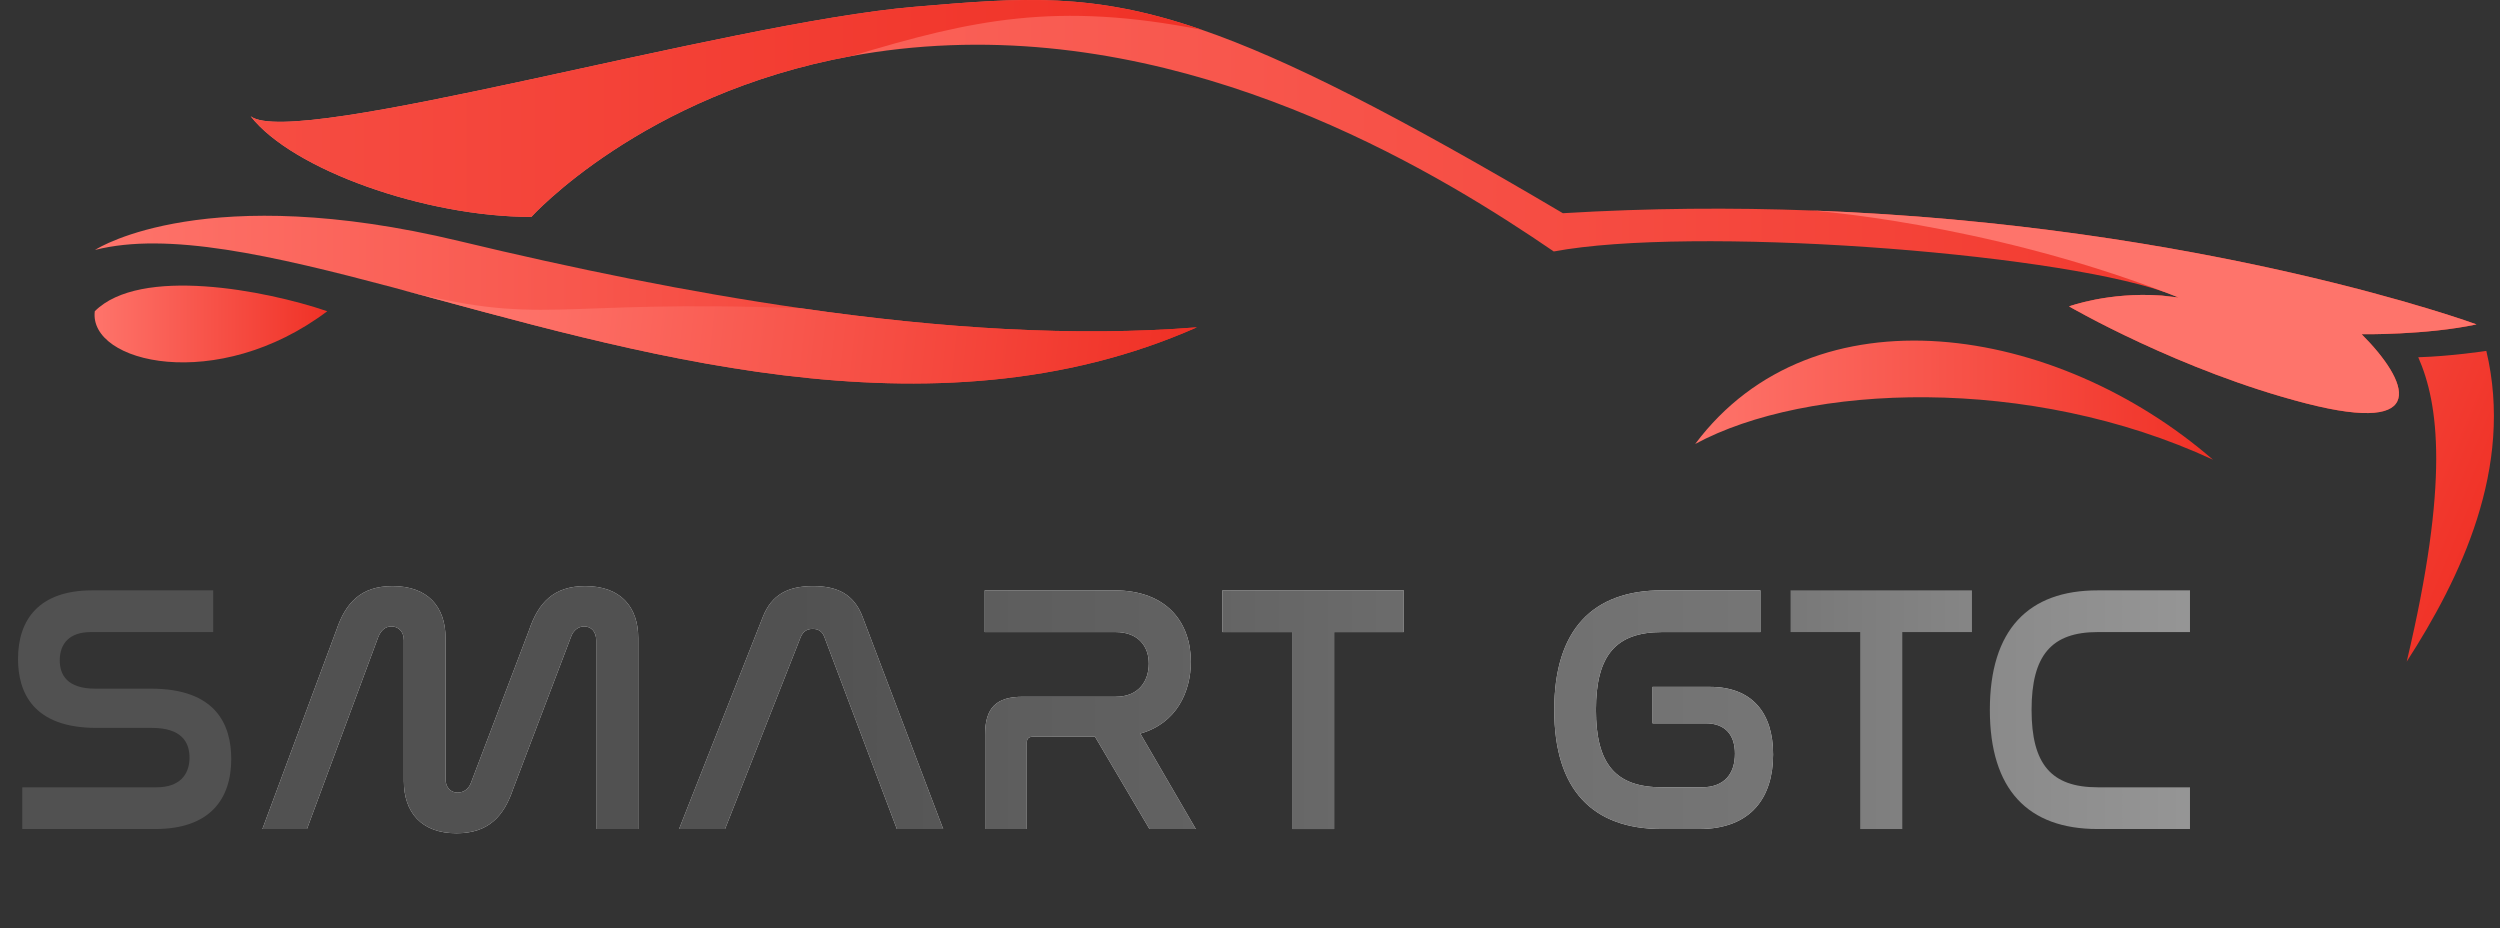 <?xml version="1.0" encoding="UTF-8"?> <svg xmlns="http://www.w3.org/2000/svg" width="264" height="98" viewBox="0 0 264 98" fill="none"><rect x="0" y="0" width="264" height="98" fill="#333333" stroke="none"/><path d="M249.39 35.295C254.31 40.225 256.78 46.005 243.51 42.595C230.24 39.185 218.49 32.355 218.49 32.355C218.49 32.355 222.63 30.825 228.16 31.205H228.22L230.05 31.415C229.6 31.215 229.09 31.015 228.52 30.815C228.5 30.815 228.47 30.815 228.45 30.795C216.14 26.585 178.55 23.845 164.08 26.555C152.71 18.785 128.51 3.715 100.36 4.775C96.66 4.915 93.19 5.315 89.94 5.915H89.92C67.78 9.955 56.11 22.905 56.11 22.905C44.91 22.905 30.86 17.915 26.47 12.275C31.01 15.805 76.52 2.415 96.61 0.715C107.97 -0.255 115.33 -0.855 126.94 3.155C135.87 6.235 147.32 12.045 165.04 22.515C174.21 21.965 182.98 21.915 191.24 22.225C232.94 23.755 261.52 34.255 261.52 34.255C256.21 35.395 249.39 35.295 249.39 35.295Z" fill="url(#paint0_linear_532_162)"></path><path d="M126.39 34.565C98.25 47.025 66.47 37.015 41.62 30.385C41.62 30.385 41.6 30.375 41.59 30.375C28.72 26.955 17.72 24.435 10.03 26.395C10.51 26.085 21.91 19.075 48.49 25.455C60.59 28.365 72.77 30.855 84.61 32.555C99.34 34.685 113.54 35.595 126.39 34.565Z" fill="url(#paint1_linear_532_162)"></path><path d="M10.01 32.866C14.79 28.086 28.04 30.646 34.56 32.866C22.95 41.606 9.33 38.346 10.01 32.866Z" fill="url(#paint2_linear_532_162)"></path><path d="M179.01 46.885C191.53 30.155 217.16 34.205 233.69 48.545C214.32 39.555 190.79 40.505 179.01 46.885Z" fill="url(#paint3_linear_532_162)"></path><path d="M262.559 37.065C265.489 49.395 259.819 61.065 254.149 69.865C258.679 50.785 257.519 42.625 255.369 37.725C258.819 37.625 262.559 37.055 262.559 37.055V37.065Z" fill="url(#paint4_linear_532_162)"></path><path d="M126.94 3.155C111.55 0.135 102.72 2.065 89.94 5.915H89.92C67.78 9.955 56.11 22.905 56.11 22.905C44.91 22.905 30.86 17.915 26.47 12.275C31.01 15.805 76.52 2.415 96.61 0.715C107.97 -0.255 115.33 -0.855 126.94 3.155Z" fill="url(#paint5_linear_532_162)"></path><path d="M249.39 35.295C254.31 40.225 256.78 46.005 243.51 42.595C230.24 39.185 218.49 32.355 218.49 32.355C218.49 32.355 222.63 30.825 228.16 31.205H228.22L230.05 31.415C229.54 31.215 229.03 31.015 228.52 30.815C228.5 30.815 228.47 30.815 228.45 30.795C209.28 23.505 191.24 22.225 191.24 22.225C232.94 23.755 261.52 34.255 261.52 34.255C256.21 35.395 249.39 35.295 249.39 35.295Z" fill="url(#paint6_linear_532_162)"></path><path d="M126.39 34.565C98.25 47.025 66.47 37.015 41.62 30.385C57.63 34.655 57.81 31.545 84.61 32.555C99.34 34.685 113.54 35.595 126.39 34.565Z" fill="url(#paint7_linear_532_162)"></path><path d="M9.745 62.342H22.515V66.747H9.596C7.318 66.747 6.31 67.98 6.31 69.734C6.31 71.265 7.094 72.722 10.044 72.722H15.944C22.814 72.722 24.419 76.53 24.419 80.152C24.419 84.409 22.142 87.545 16.392 87.545H2.352V83.139H16.541C18.931 83.139 20.013 81.832 20.013 80.003C20.013 78.36 19.155 76.866 16.055 76.866H10.193C3.472 76.866 1.904 73.095 1.904 69.585C1.904 65.403 4.145 62.342 9.745 62.342Z" fill="url(#paint8_linear_532_162)"></path><path d="M221.517 62.342H231.262V66.747H221.517C216.663 66.747 214.534 69.174 214.534 74.962C214.534 80.712 216.625 83.139 221.517 83.139H231.262V87.545H221.517C214.161 87.545 210.128 83.4 210.128 74.962C210.128 66.486 214.198 62.342 221.517 62.342Z" fill="url(#paint9_linear_532_162)"></path><path d="M189.083 62.342H208.237V66.747H200.882V87.545H196.438V66.747H189.083V62.342Z" fill="url(#paint10_linear_532_162)"></path><path d="M175.517 62.342H185.897V66.747H175.517C170.663 66.747 168.534 69.174 168.534 74.962C168.534 80.712 170.625 83.139 175.517 83.139H179.698C182.163 83.139 183.208 81.645 183.208 79.592C183.208 77.576 182.163 76.381 180.109 76.381H174.508V72.535H180.557C185.038 72.535 187.241 75.298 187.241 79.666C187.241 84.072 185.038 87.545 179.4 87.545H175.517C168.161 87.545 164.128 83.4 164.128 74.962C164.128 66.486 168.198 62.342 175.517 62.342Z" fill="url(#paint11_linear_532_162)"></path><path d="M175.517 62.342H185.897V66.747H175.517C170.663 66.747 168.534 69.174 168.534 74.962C168.534 80.712 170.625 83.139 175.517 83.139H179.698C182.163 83.139 183.208 81.645 183.208 79.592C183.208 77.576 182.163 76.381 180.109 76.381H174.508V72.535H180.557C185.038 72.535 187.241 75.298 187.241 79.666C187.241 84.072 185.038 87.545 179.4 87.545H175.517C168.161 87.545 164.128 83.4 164.128 74.962C164.128 66.486 168.198 62.342 175.517 62.342Z" fill="url(#paint12_linear_532_162)"></path><path d="M175.517 62.342H185.897V66.747H175.517C170.663 66.747 168.534 69.174 168.534 74.962C168.534 80.712 170.625 83.139 175.517 83.139H179.698C182.163 83.139 183.208 81.645 183.208 79.592C183.208 77.576 182.163 76.381 180.109 76.381H174.508V72.535H180.557C185.038 72.535 187.241 75.298 187.241 79.666C187.241 84.072 185.038 87.545 179.4 87.545H175.517C168.161 87.545 164.128 83.4 164.128 74.962C164.128 66.486 168.198 62.342 175.517 62.342Z" fill="url(#paint13_linear_532_162)"></path><path d="M129.083 62.342H148.237V66.747H140.882V87.545H136.438V66.747H129.083V62.342Z" fill="url(#paint14_linear_532_162)"></path><path d="M129.083 62.342H148.237V66.747H140.882V87.545H136.438V66.747H129.083V62.342Z" fill="url(#paint15_linear_532_162)"></path><path d="M129.083 62.342H148.237V66.747H140.882V87.545H136.438V66.747H129.083V62.342Z" fill="url(#paint16_linear_532_162)"></path><path d="M103.987 62.342H117.653C123.328 62.342 125.755 65.851 125.755 69.884C125.755 73.02 124.262 76.381 120.416 77.463L126.278 87.545H121.387L115.637 77.8H109.065C108.654 77.8 108.43 77.986 108.43 78.434V87.545H104.024V77.576C104.024 74.738 105.219 73.58 107.982 73.58H117.802C120.304 73.58 121.312 71.863 121.312 70.07C121.312 68.278 120.229 66.747 117.802 66.747H103.987V62.342Z" fill="url(#paint17_linear_532_162)"></path><path d="M103.987 62.342H117.653C123.328 62.342 125.755 65.851 125.755 69.884C125.755 73.02 124.262 76.381 120.416 77.463L126.278 87.545H121.387L115.637 77.8H109.065C108.654 77.8 108.43 77.986 108.43 78.434V87.545H104.024V77.576C104.024 74.738 105.219 73.58 107.982 73.58H117.802C120.304 73.58 121.312 71.863 121.312 70.07C121.312 68.278 120.229 66.747 117.802 66.747H103.987V62.342Z" fill="url(#paint18_linear_532_162)"></path><path d="M103.987 62.342H117.653C123.328 62.342 125.755 65.851 125.755 69.884C125.755 73.02 124.262 76.381 120.416 77.463L126.278 87.545H121.387L115.637 77.8H109.065C108.654 77.8 108.43 77.986 108.43 78.434V87.545H104.024V77.576C104.024 74.738 105.219 73.58 107.982 73.58H117.802C120.304 73.58 121.312 71.863 121.312 70.07C121.312 68.278 120.229 66.747 117.802 66.747H103.987V62.342Z" fill="url(#paint19_linear_532_162)"></path><path d="M84.554 67.27L76.563 87.545H71.709L80.559 65.142C81.492 62.789 83.21 61.893 85.861 61.893C88.474 61.893 90.192 62.789 91.088 65.142L99.601 87.545H94.71L87.055 67.27C86.832 66.673 86.421 66.411 85.823 66.411C85.226 66.411 84.815 66.673 84.554 67.27Z" fill="url(#paint20_linear_532_162)"></path><path d="M84.554 67.27L76.563 87.545H71.709L80.559 65.142C81.492 62.789 83.21 61.893 85.861 61.893C88.474 61.893 90.192 62.789 91.088 65.142L99.601 87.545H94.71L87.055 67.27C86.832 66.673 86.421 66.411 85.823 66.411C85.226 66.411 84.815 66.673 84.554 67.27Z" fill="url(#paint21_linear_532_162)"></path><path d="M84.554 67.27L76.563 87.545H71.709L80.559 65.142C81.492 62.789 83.21 61.893 85.861 61.893C88.474 61.893 90.192 62.789 91.088 65.142L99.601 87.545H94.71L87.055 67.27C86.832 66.673 86.421 66.411 85.823 66.411C85.226 66.411 84.815 66.673 84.554 67.27Z" fill="url(#paint22_linear_532_162)"></path><path d="M39.956 67.233L32.414 87.545H27.709L35.513 66.561C36.484 63.686 38.09 61.893 41.45 61.893C45.184 61.893 47.051 64.096 47.051 67.382V82.28C47.051 83.139 47.574 83.699 48.32 83.699C48.992 83.699 49.515 83.288 49.739 82.654L55.863 66.561C56.833 63.686 58.439 61.893 61.8 61.893C65.533 61.893 67.4 64.096 67.4 67.382V87.545H62.957V67.606C62.957 66.71 62.434 66.15 61.687 66.15C61.053 66.15 60.53 66.598 60.306 67.233L54.182 83.326C53.212 86.201 51.569 87.993 48.208 87.993C44.512 87.993 42.645 85.79 42.645 82.467V67.606C42.645 66.71 42.085 66.15 41.338 66.15C40.666 66.15 40.218 66.598 39.956 67.233Z" fill="url(#paint23_linear_532_162)"></path><path d="M39.956 67.233L32.414 87.545H27.709L35.513 66.561C36.484 63.686 38.09 61.893 41.45 61.893C45.184 61.893 47.051 64.096 47.051 67.382V82.28C47.051 83.139 47.574 83.699 48.32 83.699C48.992 83.699 49.515 83.288 49.739 82.654L55.863 66.561C56.833 63.686 58.439 61.893 61.8 61.893C65.533 61.893 67.4 64.096 67.4 67.382V87.545H62.957V67.606C62.957 66.71 62.434 66.15 61.687 66.15C61.053 66.15 60.53 66.598 60.306 67.233L54.182 83.326C53.212 86.201 51.569 87.993 48.208 87.993C44.512 87.993 42.645 85.79 42.645 82.467V67.606C42.645 66.71 42.085 66.15 41.338 66.15C40.666 66.15 40.218 66.598 39.956 67.233Z" fill="url(#paint24_linear_532_162)"></path><path d="M39.956 67.233L32.414 87.545H27.709L35.513 66.561C36.484 63.686 38.09 61.893 41.45 61.893C45.184 61.893 47.051 64.096 47.051 67.382V82.28C47.051 83.139 47.574 83.699 48.32 83.699C48.992 83.699 49.515 83.288 49.739 82.654L55.863 66.561C56.833 63.686 58.439 61.893 61.8 61.893C65.533 61.893 67.4 64.096 67.4 67.382V87.545H62.957V67.606C62.957 66.71 62.434 66.15 61.687 66.15C61.053 66.15 60.53 66.598 60.306 67.233L54.182 83.326C53.212 86.201 51.569 87.993 48.208 87.993C44.512 87.993 42.645 85.79 42.645 82.467V67.606C42.645 66.71 42.085 66.15 41.338 66.15C40.666 66.15 40.218 66.598 39.956 67.233Z" fill="url(#paint25_linear_532_162)"></path><defs><linearGradient id="paint0_linear_532_162" x1="26.47" y1="21.815" x2="261.52" y2="21.815" gradientUnits="userSpaceOnUse"><stop stop-color="#FE746B"></stop><stop offset="1" stop-color="#F03126"></stop></linearGradient><linearGradient id="paint1_linear_532_162" x1="10.03" y1="31.645" x2="126.39" y2="31.645" gradientUnits="userSpaceOnUse"><stop stop-color="#FE746B"></stop><stop offset="1" stop-color="#F03126"></stop></linearGradient><linearGradient id="paint2_linear_532_162" x1="9.98" y1="34.216" x2="34.56" y2="34.216" gradientUnits="userSpaceOnUse"><stop stop-color="#FE746B"></stop><stop offset="1" stop-color="#F03126"></stop></linearGradient><linearGradient id="paint3_linear_532_162" x1="179.01" y1="42.255" x2="233.69" y2="42.255" gradientUnits="userSpaceOnUse"><stop stop-color="#FE746B"></stop><stop offset="1" stop-color="#F03126"></stop></linearGradient><linearGradient id="paint4_linear_532_162" x1="206.199" y1="31.495" x2="263.329" y2="55.555" gradientUnits="userSpaceOnUse"><stop stop-color="#FE746B"></stop><stop offset="1" stop-color="#F03126"></stop></linearGradient><linearGradient id="paint5_linear_532_162" x1="-115" y1="11.455" x2="126.94" y2="11.455" gradientUnits="userSpaceOnUse"><stop stop-color="#FE746B"></stop><stop offset="1" stop-color="#F03126"></stop></linearGradient><linearGradient id="paint6_linear_532_162" x1="191.24" y1="32.925" x2="-114" y2="32.925" gradientUnits="userSpaceOnUse"><stop stop-color="#FE746B"></stop><stop offset="1" stop-color="#F03126"></stop></linearGradient><linearGradient id="paint7_linear_532_162" x1="123.75" y1="39.285" x2="52.44" y2="31.165" gradientUnits="userSpaceOnUse"><stop stop-color="#F03126"></stop><stop offset="1" stop-color="#FE746B"></stop></linearGradient><linearGradient id="paint8_linear_532_162" x1="85.073" y1="75.518" x2="293.94" y2="75.518" gradientUnits="userSpaceOnUse"><stop stop-color="#515151"></stop><stop offset="0.75" stop-color="#A5A5A5"></stop><stop offset="1" stop-color="#A5A5A5"></stop></linearGradient><linearGradient id="paint9_linear_532_162" x1="102.979" y1="75.554" x2="313.354" y2="75.554" gradientUnits="userSpaceOnUse"><stop stop-color="#515151"></stop><stop offset="0.75" stop-color="#A5A5A5"></stop><stop offset="1" stop-color="#A5A5A5"></stop></linearGradient><linearGradient id="paint10_linear_532_162" x1="131.489" y1="75.545" x2="295.46" y2="75.545" gradientUnits="userSpaceOnUse"><stop stop-color="#515151"></stop><stop offset="0.75" stop-color="#A5A5A5"></stop><stop offset="1" stop-color="#A5A5A5"></stop></linearGradient><linearGradient id="paint11_linear_532_162" x1="48.9" y1="75.554" x2="275.458" y2="75.554" gradientUnits="userSpaceOnUse"><stop stop-color="#515151"></stop><stop offset="0.75" stop-color="#3D3E3F"></stop><stop offset="1" stop-color="#727272"></stop></linearGradient><linearGradient id="paint12_linear_532_162" x1="250.224" y1="75.518" x2="466.827" y2="75.518" gradientUnits="userSpaceOnUse"><stop stop-color="#E0E0E0"></stop><stop offset="0.75" stop-color="#3D3E3F"></stop><stop offset="1" stop-color="#EBEDEC"></stop></linearGradient><linearGradient id="paint13_linear_532_162" x1="12.988" y1="75.554" x2="547.758" y2="75.554" gradientUnits="userSpaceOnUse"><stop stop-color="#515151"></stop><stop offset="0.75" stop-color="#A5A5A5"></stop><stop offset="1" stop-color="#A5A5A5"></stop></linearGradient><linearGradient id="paint14_linear_532_162" x1="39.136" y1="75.554" x2="217.146" y2="75.554" gradientUnits="userSpaceOnUse"><stop stop-color="#515151"></stop><stop offset="0.75" stop-color="#3D3E3F"></stop><stop offset="1" stop-color="#727272"></stop></linearGradient><linearGradient id="paint15_linear_532_162" x1="197.319" y1="75.518" x2="367.507" y2="75.518" gradientUnits="userSpaceOnUse"><stop stop-color="#E0E0E0"></stop><stop offset="0.75" stop-color="#3D3E3F"></stop><stop offset="1" stop-color="#EBEDEC"></stop></linearGradient><linearGradient id="paint16_linear_532_162" x1="80.227" y1="75.554" x2="366.102" y2="75.554" gradientUnits="userSpaceOnUse"><stop stop-color="#515151"></stop><stop offset="0.75" stop-color="#A5A5A5"></stop><stop offset="1" stop-color="#A5A5A5"></stop></linearGradient><linearGradient id="paint17_linear_532_162" x1="-8.06" y1="75.554" x2="210.406" y2="75.554" gradientUnits="userSpaceOnUse"><stop stop-color="#515151"></stop><stop offset="0.75" stop-color="#3D3E3F"></stop><stop offset="1" stop-color="#727272"></stop></linearGradient><linearGradient id="paint18_linear_532_162" x1="186.073" y1="75.518" x2="394.94" y2="75.518" gradientUnits="userSpaceOnUse"><stop stop-color="#E0E0E0"></stop><stop offset="0.75" stop-color="#3D3E3F"></stop><stop offset="1" stop-color="#EBEDEC"></stop></linearGradient><linearGradient id="paint19_linear_532_162" x1="48.913" y1="75.554" x2="564.584" y2="75.554" gradientUnits="userSpaceOnUse"><stop stop-color="#515151"></stop><stop offset="0.75" stop-color="#A5A5A5"></stop><stop offset="1" stop-color="#A5A5A5"></stop></linearGradient><linearGradient id="paint20_linear_532_162" x1="-50.178" y1="75.554" x2="192.562" y2="75.554" gradientUnits="userSpaceOnUse"><stop stop-color="#515151"></stop><stop offset="0.75" stop-color="#3D3E3F"></stop><stop offset="1" stop-color="#727272"></stop></linearGradient><linearGradient id="paint21_linear_532_162" x1="165.526" y1="75.518" x2="397.6" y2="75.518" gradientUnits="userSpaceOnUse"><stop stop-color="#E0E0E0"></stop><stop offset="0.75" stop-color="#3D3E3F"></stop><stop offset="1" stop-color="#EBEDEC"></stop></linearGradient><linearGradient id="paint22_linear_532_162" x1="84.036" y1="75.536" x2="356.878" y2="75.536" gradientUnits="userSpaceOnUse"><stop stop-color="#515151"></stop><stop offset="0.75" stop-color="#A5A5A5"></stop><stop offset="1" stop-color="#A5A5A5"></stop></linearGradient><linearGradient id="paint23_linear_532_162" x1="-150.728" y1="75.554" x2="205.291" y2="75.554" gradientUnits="userSpaceOnUse"><stop stop-color="#515151"></stop><stop offset="0.75" stop-color="#3D3E3F"></stop><stop offset="1" stop-color="#727272"></stop></linearGradient><linearGradient id="paint24_linear_532_162" x1="165.638" y1="75.518" x2="506.013" y2="75.518" gradientUnits="userSpaceOnUse"><stop stop-color="#E0E0E0"></stop><stop offset="0.75" stop-color="#3D3E3F"></stop><stop offset="1" stop-color="#EBEDEC"></stop></linearGradient><linearGradient id="paint25_linear_532_162" x1="80.535" y1="75.536" x2="515.436" y2="75.536" gradientUnits="userSpaceOnUse"><stop stop-color="#515151"></stop><stop offset="0.75" stop-color="#A5A5A5"></stop><stop offset="1" stop-color="#A5A5A5"></stop></linearGradient></defs></svg> 
